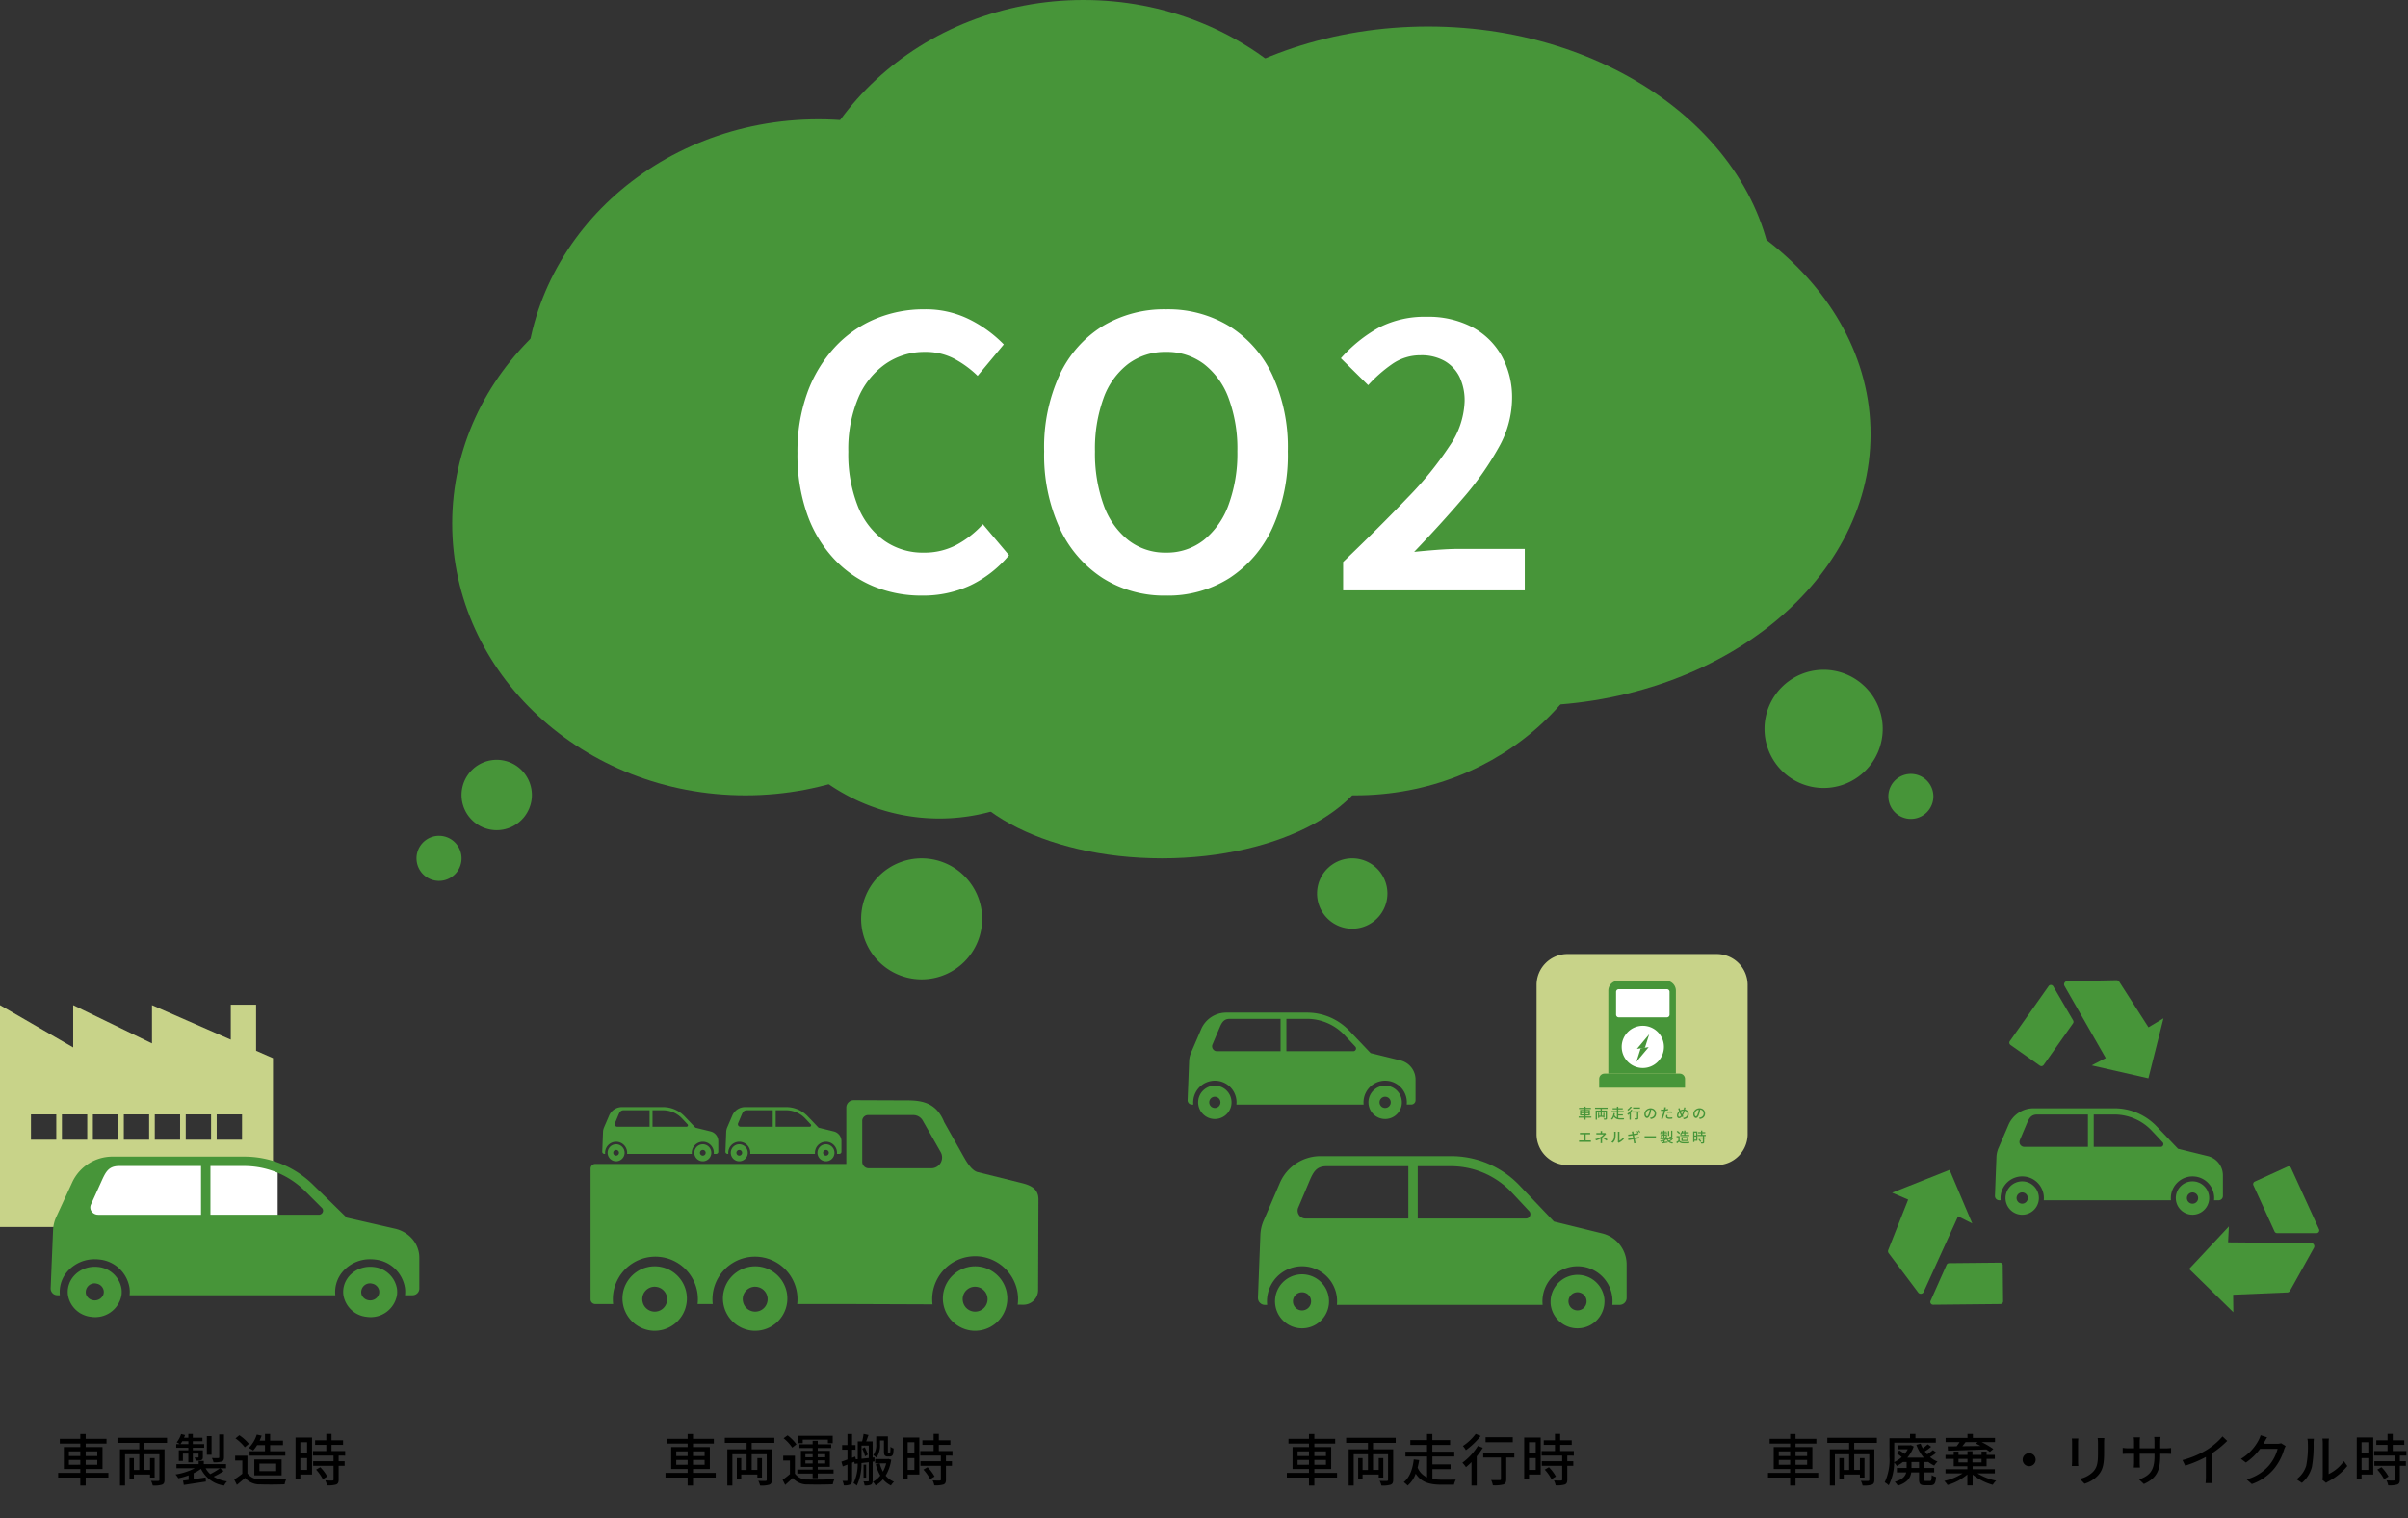 <svg xmlns="http://www.w3.org/2000/svg" width="515.441" height="324.933" viewBox="0 0 515.441 324.933"><rect x="0" y="0" width="515.441" height="324.933" fill="#333333" stroke="none"/><defs><style>.a{fill:#479539;}.b{fill:#c8d389;}.c{fill:#fff;}.d{fill:none;}</style></defs><g transform="translate(-2708.198 -2229.987)"><path class="a" d="M447,441.117a1.487,1.487,0,0,0,1.488,1.542h.483a7.51,7.51,0,0,1,7.463-8.264,8.338,8.338,0,0,1,.97.061,7.481,7.481,0,0,1,6.493,8.2h44.035a7.51,7.51,0,0,1,7.463-8.264,8.336,8.336,0,0,1,.97.061,7.482,7.482,0,0,1,6.488,8.2h1.572a1.486,1.486,0,0,0,1.488-1.484v-7.16a6.849,6.849,0,0,0-5.212-6.646l-10.338-2.542L503,417.1a20.233,20.233,0,0,0-14.653-6.281H460.384a9.459,9.459,0,0,0-8.686,5.714l-3.5,8.134a8.514,8.514,0,0,0-.679,3l-.026.664-.288,7.4Zm34.2-28.144h7.175a17.874,17.874,0,0,1,13,5.676l3.685,3.942a.94.94,0,0,1-.686,1.58H481.2Zm-25.574,8.851,2.228-5.276c.908-2.155,1.507-3.575,3.8-3.575H479.19v11.2H457.178a1.69,1.69,0,0,1-1.557-2.347" transform="translate(2530.469 2066.644)"/><path class="a" d="M453.119,459.352v.008a5.778,5.778,0,0,0,11.455,0,5.875,5.875,0,0,0,0-1.515,5.778,5.778,0,0,0-11.458,1.507m6.174-2.642a1.92,1.92,0,0,1,1.446,1.446,1.943,1.943,0,0,1-2.336,2.336,1.933,1.933,0,0,1-1.339-1.131,1.5,1.5,0,0,1-.107-.319,1.944,1.944,0,0,1,2.336-2.331" transform="translate(2528.055 2049.942)"/><path class="a" d="M551,459.352v.008a5.778,5.778,0,0,0,11.455,0,5.878,5.878,0,0,0,0-1.515A5.778,5.778,0,0,0,551,459.352m6.174-2.642a1.92,1.92,0,0,1,1.446,1.446,1.992,1.992,0,0,1-.1,1.2,1.941,1.941,0,0,1-3.574,0,1.477,1.477,0,0,1-.1-.319,1.943,1.943,0,0,1,2.336-2.331" transform="translate(2489.139 2049.942)"/><path class="a" d="M422,378.552a.92.92,0,0,0,.921.953h.3a4.643,4.643,0,0,1,4.614-5.11,4.993,4.993,0,0,1,.6.038,4.623,4.623,0,0,1,4.014,5.072h27.228a4.643,4.643,0,0,1,4.614-5.11,4.992,4.992,0,0,1,.6.038A4.624,4.624,0,0,1,468.9,379.5h.972a.919.919,0,0,0,.92-.917V374.16a4.234,4.234,0,0,0-3.222-4.109l-6.393-1.572-4.55-4.778a12.511,12.511,0,0,0-9.061-3.884H430.276a5.85,5.85,0,0,0-5.371,3.533l-2.163,5.029a5.26,5.26,0,0,0-.419,1.854l-.017.41-.178,4.576Zm21.144-17.4h4.437a11.052,11.052,0,0,1,8.038,3.51L457.9,367.1a.581.581,0,0,1-.424.977H443.144Zm-15.813,5.473,1.378-3.263c.562-1.333.932-2.21,2.35-2.21H441.9v6.924h-13.61a1.045,1.045,0,0,1-.963-1.451" transform="translate(2540.409 2086.922)"/><path class="a" d="M425.784,389.828v0a3.573,3.573,0,0,0,7.082,0,3.634,3.634,0,0,0,0-.937,3.573,3.573,0,0,0-7.085.932m3.817-1.634a1.186,1.186,0,0,1,.894.894,1.2,1.2,0,0,1-1.444,1.444,1.194,1.194,0,0,1-.828-.7.9.9,0,0,1-.066-.2,1.2,1.2,0,0,1,1.444-1.442" transform="translate(2538.916 2076.595)"/><path class="a" d="M486.3,389.828v0a3.573,3.573,0,0,0,7.082,0,3.635,3.635,0,0,0,0-.937,3.573,3.573,0,0,0-7.085.932m3.817-1.634a1.186,1.186,0,0,1,.894.894,1.234,1.234,0,0,1-.064.745,1.206,1.206,0,0,1-1.38.7,1.194,1.194,0,0,1-.83-.7.9.9,0,0,1-.064-.2,1.2,1.2,0,0,1,1.444-1.442" transform="translate(2514.854 2076.595)"/><path class="a" d="M257.767,402.926a.467.467,0,0,0,.468.485h.152a2.364,2.364,0,0,1,2.349-2.6,2.6,2.6,0,0,1,.305.019,2.355,2.355,0,0,1,2.043,2.582h13.861a2.364,2.364,0,0,1,2.349-2.6,2.6,2.6,0,0,1,.305.019,2.355,2.355,0,0,1,2.042,2.582h.495a.468.468,0,0,0,.469-.467v-2.254a2.158,2.158,0,0,0-1.64-2.092l-3.254-.8-2.317-2.432a6.367,6.367,0,0,0-4.612-1.977h-8.8a2.978,2.978,0,0,0-2.734,1.8l-1.1,2.56a2.671,2.671,0,0,0-.214.944l-.008.208-.09,2.33Zm10.763-8.859h2.258a5.625,5.625,0,0,1,4.092,1.787l1.16,1.241a.3.3,0,0,1-.216.5H268.53Zm-8.05,2.786.7-1.661c.286-.678.475-1.125,1.2-1.125H267.9v3.525H260.97a.532.532,0,0,1-.49-.739" transform="translate(2605.709 2073.574)"/><path class="a" d="M259.692,408.666v0a1.819,1.819,0,0,0,3.605,0,1.861,1.861,0,0,0,0-.477,1.819,1.819,0,0,0-3.607.475m1.943-.832a.6.6,0,0,1,.455.455.612.612,0,0,1-.735.736.609.609,0,0,1-.421-.356.476.476,0,0,1-.034-.1.612.612,0,0,1,.735-.734" transform="translate(2604.949 2068.317)"/><path class="a" d="M290.5,408.666v0a1.819,1.819,0,0,0,3.605,0,1.861,1.861,0,0,0,0-.477,1.819,1.819,0,0,0-3.607.475m1.943-.832a.6.6,0,0,1,.455.455.625.625,0,0,1-.033.38.611.611,0,0,1-1.125,0,.467.467,0,0,1-.033-.1.611.611,0,0,1,.735-.734" transform="translate(2592.7 2068.317)"/><path class="a" d="M214,402.926a.468.468,0,0,0,.468.485h.152a2.364,2.364,0,0,1,2.349-2.6,2.6,2.6,0,0,1,.305.019,2.355,2.355,0,0,1,2.043,2.582h13.861a2.365,2.365,0,0,1,2.349-2.6,2.6,2.6,0,0,1,.305.019,2.355,2.355,0,0,1,2.042,2.582h.495a.468.468,0,0,0,.469-.467v-2.254a2.158,2.158,0,0,0-1.64-2.092l-3.254-.8-2.317-2.432a6.367,6.367,0,0,0-4.612-1.977h-8.8a2.978,2.978,0,0,0-2.734,1.8l-1.1,2.56a2.672,2.672,0,0,0-.214.944l-.008.208-.09,2.33Zm10.763-8.859h2.258a5.625,5.625,0,0,1,4.092,1.787l1.16,1.241a.3.3,0,0,1-.216.5h-7.294Zm-8.05,2.786.7-1.661c.286-.678.475-1.125,1.2-1.125h5.521v3.525H217.2a.532.532,0,0,1-.49-.739" transform="translate(2623.11 2073.574)"/><path class="a" d="M215.926,408.666v0a1.819,1.819,0,0,0,3.605,0,1.859,1.859,0,0,0,0-.477,1.819,1.819,0,0,0-3.607.475m1.943-.832a.6.6,0,0,1,.455.455.612.612,0,0,1-.735.736.609.609,0,0,1-.421-.356.473.473,0,0,1-.034-.1.612.612,0,0,1,.735-.734" transform="translate(2622.351 2068.317)"/><path class="a" d="M246.734,408.666v0a1.819,1.819,0,0,0,3.605,0,1.86,1.86,0,0,0,0-.477,1.819,1.819,0,0,0-3.607.475m1.943-.832a.6.6,0,0,1,.455.455.625.625,0,0,1-.032.38.611.611,0,0,1-1.125,0,.47.47,0,0,1-.033-.1.611.611,0,0,1,.735-.734" transform="translate(2610.102 2068.317)"/><path class="a" d="M336.763,452.318a6.841,6.841,0,0,0-1.659,5.459,6.944,6.944,0,0,0,5.942,5.932,7.217,7.217,0,0,0,.9.057,6.9,6.9,0,0,0,.892-13.74,7.337,7.337,0,0,0-.9-.057,6.905,6.905,0,0,0-5.175,2.349m5.793,2.1a2.661,2.661,0,1,1-3.2,3.2,2.644,2.644,0,0,1,3.2-3.2" transform="translate(2574.982 2051.077)"/><path class="a" d="M258.612,452.318a6.841,6.841,0,0,0-1.659,5.459,6.945,6.945,0,0,0,5.942,5.932,7.216,7.216,0,0,0,.9.057,6.9,6.9,0,0,0,.892-13.74,7.336,7.336,0,0,0-.9-.057,6.905,6.905,0,0,0-5.175,2.349m5.793,2.1a2.662,2.662,0,1,1-3.2,3.2,2.644,2.644,0,0,1,3.2-3.2" transform="translate(2606.056 2051.077)"/><path class="a" d="M222.914,452.318a6.841,6.841,0,0,0-1.659,5.459,6.944,6.944,0,0,0,5.942,5.932,7.217,7.217,0,0,0,.9.057,6.9,6.9,0,0,0,.892-13.74,7.337,7.337,0,0,0-.9-.057,6.905,6.905,0,0,0-5.175,2.349m5.793,2.1a2.662,2.662,0,1,1-3.2,3.2,2.644,2.644,0,0,1,3.2-3.2" transform="translate(2620.25 2051.077)"/><path class="a" d="M209.845,405.6v27.963a1.012,1.012,0,0,0,1.012,1.012h3.823a9.2,9.2,0,0,1-.06-1.035,9.1,9.1,0,1,1,18.2,0,9.337,9.337,0,0,1-.06,1.035H236a9.2,9.2,0,0,1-.06-1.035,9.1,9.1,0,1,1,18.2,0,9.2,9.2,0,0,1-.06,1.035h10.5l18.463.071a9.2,9.2,0,0,1,10.317-10.223,9.265,9.265,0,0,1,7.919,7.926,8.974,8.974,0,0,1-.007,2.367l1.248.007a3.138,3.138,0,0,0,3.123-3.151l.034-8.682.024-6.739.017-3.952c.01-2.156-1.433-2.986-3.491-3.5l-.853-.216h0l-8.658-2.149c-1.3-.32-2.4-2.215-3.063-3.392l-4.1-7.282c-1.646-4.111-4.638-4.667-7.9-4.678l-11.464-.044a1.6,1.6,0,0,0-1.6,1.6v12.047H210.857a1.012,1.012,0,0,0-1.012,1.012M268,395.374a1.248,1.248,0,0,1,1.248-1.248h9.687a2.312,2.312,0,0,1,2.013,1.171l3.842,6.755a2.313,2.313,0,0,1-2.01,3.457h-13.4A1.383,1.383,0,0,1,268,404.126Z" transform="translate(2624.763 2074.546)"/><path class="a" d="M708.878,412.552a.92.92,0,0,0,.92.953h.3a4.643,4.643,0,0,1,4.614-5.109,5.012,5.012,0,0,1,.6.038,4.623,4.623,0,0,1,4.014,5.072h27.228a4.643,4.643,0,0,1,4.614-5.109,5.009,5.009,0,0,1,.6.038,4.623,4.623,0,0,1,4.012,5.072h.972a.919.919,0,0,0,.92-.917V408.16a4.235,4.235,0,0,0-3.222-4.109l-6.393-1.572-4.55-4.778a12.511,12.511,0,0,0-9.061-3.884H717.153a5.85,5.85,0,0,0-5.371,3.533l-2.163,5.029a5.261,5.261,0,0,0-.419,1.854l-.017.41-.178,4.576Zm21.143-17.4h4.437a11.052,11.052,0,0,1,8.038,3.51l2.278,2.437a.574.574,0,0,1,.107.628.569.569,0,0,1-.531.349H730.021Zm-15.813,5.473,1.378-3.263c.562-1.332.932-2.21,2.35-2.21h10.846v6.924h-13.61a1.046,1.046,0,0,1-.963-1.451" transform="translate(2426.346 2073.404)"/><path class="a" d="M712.662,423.828v0a3.572,3.572,0,0,0,7.082,0,3.642,3.642,0,0,0,0-.937,3.573,3.573,0,0,0-7.085.932m3.817-1.634a1.186,1.186,0,0,1,.894.894,1.2,1.2,0,0,1-1.444,1.444,1.194,1.194,0,0,1-.828-.7.9.9,0,0,1-.066-.2,1.2,1.2,0,0,1,1.444-1.442" transform="translate(2424.853 2063.076)"/><path class="a" d="M773.18,423.828v0a3.573,3.573,0,0,0,7.082,0,3.642,3.642,0,0,0,0-.937,3.573,3.573,0,0,0-7.085.932M777,422.194a1.186,1.186,0,0,1,.894.894,1.233,1.233,0,0,1-.064.745,1.2,1.2,0,0,1-2.21,0,.9.9,0,0,1-.064-.2A1.2,1.2,0,0,1,777,422.194" transform="translate(2400.79 2063.076)"/><path class="a" d="M701.416,449.249l.078,7.679a.59.59,0,0,1-.584.6l-14.4.145a.59.59,0,0,1-.545-.829l3.434-7.714a.59.59,0,0,1,.533-.35l10.89-.11a.59.59,0,0,1,.6.584" transform="translate(2435.477 2051.596)"/><path class="a" d="M685.875,425.638l-7.36,16.18a.688.688,0,0,1-1.176.128l-6.323-8.423a.686.686,0,0,1-.09-.666l4.266-10.792-3.438-1.484L684.06,415.7l4.855,11.47Z" transform="translate(2441.454 2064.704)"/><path class="a" d="M800.98,417.722l6.986-3.19a.59.59,0,0,1,.781.291l5.983,13.1a.59.59,0,0,1-.537.834l-8.444,0a.59.59,0,0,1-.536-.345l-4.525-9.906a.59.59,0,0,1,.292-.781" transform="translate(2389.862 2065.188)"/><path class="a" d="M786.217,439.209l17.775.152a.688.688,0,0,1,.6,1.023l-5.128,9.2a.688.688,0,0,1-.572.352l-11.594.486.04,3.744-9.462-9.261,8.508-9.1Z" transform="translate(2398.913 2056.707)"/><path class="a" d="M720.518,367.261l-6.276-4.425a.59.59,0,0,1-.142-.822l8.3-11.771a.59.59,0,0,1,.992.043l4.253,7.295a.589.589,0,0,1-.028.637l-6.275,8.9a.589.589,0,0,1-.822.142" transform="translate(2424.312 2090.828)"/><path class="a" d="M742.365,364.965l-8.829-15.429a.688.688,0,0,1,.584-1.029l10.531-.209a.687.687,0,0,1,.592.316l6.265,9.768,3.213-1.922-3.229,12.84-12.145-2.763Z" transform="translate(2416.578 2091.502)"/><path class="b" d="M54.818,366.858V357H49.4v7.486l-16.867-7.39v8.191l-16.867-8.191v9.055L0,357.092v47.494H58.432V368.442Zm-42.77,19.053H6.626V380.49h5.422Zm6.626,0H13.253V380.49h5.422Zm6.626,0H19.879V380.49H25.3Zm6.626,0H26.505V380.49h5.422Zm6.626,0H33.132V380.49h5.422Zm6.626,0H39.758V380.49H45.18Zm6.626,0H46.385V380.49h5.422Z" transform="translate(2708.198 2088.044)"/><path class="a" d="M24.119,456.216v.007A5.613,5.613,0,0,0,29.1,460.85a5.713,5.713,0,0,0,6.477-4.627,5.1,5.1,0,0,0,0-1.411,5.607,5.607,0,0,0-4.973-4.634c-3.773-.447-6.964,2.522-6.485,6.038m6.174-2.462a1.858,1.858,0,0,1,1.446,1.347,1.71,1.71,0,0,1-.1,1.122,1.988,1.988,0,0,1-2.232,1.054,1.9,1.9,0,0,1-1.339-1.054,1.319,1.319,0,0,1-.107-.3,1.88,1.88,0,0,1,2.335-2.172" transform="translate(2698.627 2051.012)"/><path class="a" d="M122,456.216v.007a5.608,5.608,0,0,0,4.978,4.627,5.713,5.713,0,0,0,6.477-4.627,5.1,5.1,0,0,0,0-1.411,5.608,5.608,0,0,0-4.978-4.634c-3.773-.447-6.96,2.522-6.481,6.038m6.174-2.462a1.858,1.858,0,0,1,1.446,1.347,1.737,1.737,0,0,1-.1,1.122,1.986,1.986,0,0,1-2.232,1.054,1.9,1.9,0,0,1-1.342-1.054,1.311,1.311,0,0,1-.1-.3,1.879,1.879,0,0,1,2.335-2.172" transform="translate(2659.71 2051.012)"/><rect class="c" width="40.373" height="13.458" transform="translate(2727.263 2479.331)"/><path class="a" d="M18,439.225a1.435,1.435,0,0,0,1.488,1.436h.483a6.707,6.707,0,0,1,1.833-5.323,7.748,7.748,0,0,1,5.63-2.376,8.873,8.873,0,0,1,.97.057,7.237,7.237,0,0,1,6.473,6.031,6.474,6.474,0,0,1,.019,1.611H78.932a6.682,6.682,0,0,1,1.833-5.323,7.747,7.747,0,0,1,5.629-2.376,8.875,8.875,0,0,1,.97.057,7.233,7.233,0,0,1,6.469,6.031,6.475,6.475,0,0,1,.019,1.611h1.572a1.438,1.438,0,0,0,1.488-1.383v-6.671a6.105,6.105,0,0,0-1.722-4.226,6.915,6.915,0,0,0-3.49-1.965l-10.338-2.369L74,416.848a20.971,20.971,0,0,0-14.653-5.853H31.384a9.5,9.5,0,0,0-8.686,5.324L19.2,423.9a7.482,7.482,0,0,0-.679,2.794l-.027.618-.288,6.9ZM52.2,413h7.175a18.507,18.507,0,0,1,13,5.288l3.685,3.673a.821.821,0,0,1,.173.947.924.924,0,0,1-.859.525H52.2ZM26.621,421.25l2.228-4.916c.908-2.008,1.507-3.33,3.8-3.33H50.19v10.433H28.178a1.715,1.715,0,0,1-1.408-.7,1.475,1.475,0,0,1-.149-1.482" transform="translate(2701.041 2066.573)"/><path class="b" d="M584.557,384.176H552.622A6.622,6.622,0,0,1,546,377.554V345.618A6.622,6.622,0,0,1,552.622,339h31.935a6.622,6.622,0,0,1,6.622,6.622v31.936a6.622,6.622,0,0,1-6.622,6.622" transform="translate(2491.106 2095.2)"/><path class="a" d="M560.945,395.334h2.728v.262h-2.728Zm.084-1.849h2.546v.259h-2.546Zm.226.449h2.1v1.193h-2.1Zm.274.485h1.539v-.253h-1.539Zm0,.476h1.539v-.256h-1.539Zm.617-1.672h.3v2.8h-.3Z" transform="translate(2485.164 2073.64)"/><path class="a" d="M566.77,393.573h2.693v.274H566.77Zm.135.624h2.244v.268h-1.966v1.7H566.9Zm.516.479h.243v1.108h-.243Zm.126.642h1.148v.25h-1.148Zm.407-1.66h.28v1.81h-.28Zm.585,1.018h.255v1.054h-.255Zm.506-.479h.28v1.657a.419.419,0,0,1-.028.172.2.2,0,0,1-.107.093.61.61,0,0,1-.2.039c-.083,0-.183,0-.3,0a.663.663,0,0,0-.037-.125,1.021,1.021,0,0,0-.059-.128l.166.006c.051,0,.1,0,.14,0l.086,0a.075.075,0,0,0,.049-.017.063.063,0,0,0,.014-.046Z" transform="translate(2482.848 2073.5)"/><path class="a" d="M572.983,394.608l.3.036a4.11,4.11,0,0,1-.113.51,2.356,2.356,0,0,1-.2.488,1.225,1.225,0,0,1-.315.381.482.482,0,0,0-.061-.062l-.079-.067a.7.7,0,0,0-.072-.054,1.075,1.075,0,0,0,.29-.343,1.852,1.852,0,0,0,.17-.439,3.191,3.191,0,0,0,.08-.45m-.449-.422h2.654v.265h-2.654Zm.266-.627h2.163v.262H572.8Zm.364,1.41a1.134,1.134,0,0,0,.223.381.945.945,0,0,0,.313.224,1.417,1.417,0,0,0,.387.107,3.226,3.226,0,0,0,.441.029h.451l.17,0c.052,0,.094,0,.123,0a.587.587,0,0,0-.043.083c-.013.033-.026.067-.037.1a.774.774,0,0,0-.022.092h-.657a3.475,3.475,0,0,1-.517-.036,1.486,1.486,0,0,1-.44-.136,1.13,1.13,0,0,1-.355-.28,1.572,1.572,0,0,1-.263-.467Zm.542-1.741H574v1.1h-.292Zm0,1.117H574V395.8l-.292-.1Zm.153.533h1.127v.256h-1.127Z" transform="translate(2480.592 2073.638)"/><path class="a" d="M579.049,393.869l.268.1a3.376,3.376,0,0,1-.268.389c-.1.128-.21.25-.32.364a3.238,3.238,0,0,1-.328.3.723.723,0,0,0-.054-.077c-.023-.031-.048-.062-.073-.093a.709.709,0,0,0-.069-.074,2.785,2.785,0,0,0,.308-.256,3.515,3.515,0,0,0,.294-.316,2.868,2.868,0,0,0,.241-.34m-.121-.651.274.115a2.984,2.984,0,0,1-.238.275c-.09.093-.184.183-.28.268a3.28,3.28,0,0,1-.286.228c-.012-.022-.028-.048-.047-.077s-.039-.058-.059-.086a.582.582,0,0,0-.057-.069,2.97,2.97,0,0,0,.257-.2,3.22,3.22,0,0,0,.246-.232,2.106,2.106,0,0,0,.19-.226m-.226,1.3.251-.25.036.015v1.741H578.7Zm.636-.286h1.69v.271h-1.69Zm.13-.831h1.475v.271h-1.475Zm.831.916h.289v1.355a.463.463,0,0,1-.031.191.2.2,0,0,1-.119.1.723.723,0,0,1-.225.039c-.093,0-.21.006-.354.006a1.1,1.1,0,0,0-.034-.142,1.018,1.018,0,0,0-.055-.142l.192,0,.164,0c.046,0,.078,0,.1,0a.1.1,0,0,0,.061-.014.059.059,0,0,0,.016-.046Z" transform="translate(2478.301 2073.642)"/><path class="a" d="M585.787,393.936c-.02.155-.046.317-.077.489a4.321,4.321,0,0,1-.125.511,2.779,2.779,0,0,1-.2.519,1.089,1.089,0,0,1-.246.324.43.43,0,0,1-.28.111.438.438,0,0,1-.28-.1.736.736,0,0,1-.21-.292,1.1,1.1,0,0,1-.081-.438,1.123,1.123,0,0,1,.1-.479,1.3,1.3,0,0,1,.288-.4,1.361,1.361,0,0,1,.427-.274,1.385,1.385,0,0,1,.527-.1,1.3,1.3,0,0,1,.49.087,1.1,1.1,0,0,1,.374.243,1.03,1.03,0,0,1,.236.363,1.2,1.2,0,0,1,.081.443,1.163,1.163,0,0,1-.132.562,1.036,1.036,0,0,1-.383.4,1.627,1.627,0,0,1-.621.21l-.178-.283c.052-.006.1-.013.144-.02s.086-.014.124-.022a1.149,1.149,0,0,0,.277-.1.923.923,0,0,0,.233-.177.776.776,0,0,0,.161-.251.856.856,0,0,0,.059-.325.945.945,0,0,0-.058-.336.747.747,0,0,0-.168-.269.773.773,0,0,0-.274-.179.981.981,0,0,0-.367-.065,1.051,1.051,0,0,0-.44.087,1,1,0,0,0-.327.231,1.044,1.044,0,0,0-.2.308.833.833,0,0,0-.069.319.818.818,0,0,0,.042.284.4.4,0,0,0,.106.168.2.2,0,0,0,.13.054.2.2,0,0,0,.135-.067.793.793,0,0,0,.14-.216,2.668,2.668,0,0,0,.14-.377,4.217,4.217,0,0,0,.117-.462q.045-.246.067-.481Z" transform="translate(2475.884 2073.409)"/><path class="a" d="M590.556,393.947q.174,0,.37-.018t.4-.051q.2-.034.393-.081v.3c-.125.028-.256.052-.4.072s-.274.035-.406.047-.254.016-.364.016c-.068,0-.131,0-.188,0s-.114,0-.171-.009l-.006-.3c.074.008.14.014.2.018s.114.006.169.006m.711-.482c-.01.036-.021.081-.031.134s-.02.095-.026.125c-.014.07-.031.154-.049.252s-.041.2-.067.305-.051.21-.076.31-.057.222-.1.346-.079.251-.121.378-.087.248-.131.361-.086.213-.127.3l-.328-.111a2.967,2.967,0,0,0,.138-.279c.048-.109.1-.226.142-.352s.09-.251.13-.375.074-.239.1-.343c.018-.07.037-.144.054-.222s.036-.152.051-.224.029-.14.04-.2.018-.116.024-.158a1,1,0,0,0,.014-.148c0-.05,0-.091,0-.123Zm.343,1.66c-.01.046-.019.092-.027.137a.806.806,0,0,0-.012.125.25.25,0,0,0,.02.1.2.2,0,0,0,.069.082.38.38,0,0,0,.141.057,1.1,1.1,0,0,0,.237.021,2.713,2.713,0,0,0,.3-.017c.1-.011.2-.025.3-.043l-.01.3c-.084.01-.175.02-.275.028s-.206.014-.321.014a1.1,1.1,0,0,1-.561-.117.375.375,0,0,1-.194-.34,1.187,1.187,0,0,1,.015-.191c.01-.063.022-.125.036-.186Zm-.1-.744q.124-.012.271-.02c.1,0,.2-.007.293-.007s.177,0,.266,0,.176.01.261.02l-.01.289c-.077-.01-.159-.019-.246-.027s-.177-.012-.266-.012-.194,0-.288.007-.187.014-.281.026Z" transform="translate(2473.536 2073.554)"/><path class="a" d="M597.707,393.528q-.009.039-.02.089c-.007.034-.014.066-.021.1s-.013.059-.02.081q-.041.192-.1.4t-.133.407a3.872,3.872,0,0,1-.161.375,2.2,2.2,0,0,1-.184.307,2.858,2.858,0,0,1-.243.283.976.976,0,0,1-.234.181.546.546,0,0,1-.258.063.4.4,0,0,1-.22-.064.461.461,0,0,1-.165-.193.714.714,0,0,1-.061-.311,1.1,1.1,0,0,1,.072-.387,1.386,1.386,0,0,1,.2-.36,1.188,1.188,0,0,1,.3-.274,1.617,1.617,0,0,1,.458-.218,1.693,1.693,0,0,1,.465-.065,1.106,1.106,0,0,1,.536.128.947.947,0,0,1,.369.355,1.02,1.02,0,0,1,.134.529.972.972,0,0,1-.516.893,1.661,1.661,0,0,1-.563.183l-.18-.271a1.539,1.539,0,0,0,.42-.09.926.926,0,0,0,.3-.18.713.713,0,0,0,.178-.248.745.745,0,0,0,.058-.3.762.762,0,0,0-.094-.383.669.669,0,0,0-.268-.259.837.837,0,0,0-.4-.093,1.191,1.191,0,0,0-.422.072,1.5,1.5,0,0,0-.362.2,1.006,1.006,0,0,0-.211.215,1.067,1.067,0,0,0-.139.265.836.836,0,0,0-.048.27.361.361,0,0,0,.054.208.167.167,0,0,0,.144.078.274.274,0,0,0,.137-.039.671.671,0,0,0,.135-.105,1.313,1.313,0,0,0,.131-.151c.042-.056.082-.114.121-.175a2.313,2.313,0,0,0,.155-.28c.048-.1.094-.214.135-.331s.078-.233.11-.348a2.828,2.828,0,0,0,.073-.324.8.8,0,0,0,.017-.13,1.212,1.212,0,0,0,0-.126Zm-1.251.123c.011.044.021.09.032.137s.021.093.031.137c.023.078.049.164.079.256s.061.185.1.277.069.178.1.256.071.146.1.2c.053.084.112.172.179.262a2.01,2.01,0,0,0,.207.238l-.238.193c-.061-.068-.117-.137-.17-.207a2.271,2.271,0,0,1-.158-.236,1.976,1.976,0,0,1-.126-.226q-.062-.129-.124-.28c-.041-.1-.08-.2-.116-.31s-.072-.21-.1-.31c-.016-.052-.033-.1-.052-.151a1.409,1.409,0,0,0-.06-.142Z" transform="translate(2471.272 2073.531)"/><path class="a" d="M603.188,393.936c-.02.155-.046.317-.076.489a4.363,4.363,0,0,1-.126.511,2.771,2.771,0,0,1-.2.519,1.084,1.084,0,0,1-.245.324.418.418,0,0,1-.56.007.739.739,0,0,1-.211-.292,1.1,1.1,0,0,1-.081-.438,1.124,1.124,0,0,1,.1-.479,1.293,1.293,0,0,1,.287-.4,1.355,1.355,0,0,1,.428-.274,1.381,1.381,0,0,1,.527-.1,1.31,1.31,0,0,1,.49.087,1.1,1.1,0,0,1,.373.243,1.031,1.031,0,0,1,.236.363,1.206,1.206,0,0,1,.081.443,1.176,1.176,0,0,1-.131.562,1.032,1.032,0,0,1-.384.4,1.627,1.627,0,0,1-.621.21l-.177-.283c.051-.006.1-.013.145-.02s.084-.014.123-.022a1.12,1.12,0,0,0,.275-.1.95.95,0,0,0,.234-.177.773.773,0,0,0,.16-.251.835.835,0,0,0,.059-.325.971.971,0,0,0-.057-.336.75.75,0,0,0-.169-.269.762.762,0,0,0-.274-.179.981.981,0,0,0-.367-.065,1.056,1.056,0,0,0-.44.087,1,1,0,0,0-.326.231,1.019,1.019,0,0,0-.2.308.833.833,0,0,0-.069.319.815.815,0,0,0,.042.284.416.416,0,0,0,.1.168.2.2,0,0,0,.13.054.2.2,0,0,0,.136-.067.79.79,0,0,0,.14-.216,2.829,2.829,0,0,0,.14-.377,3.935,3.935,0,0,0,.116-.462q.047-.246.068-.481Z" transform="translate(2468.966 2073.409)"/><path class="a" d="M561.1,404.147c.046.006.093.011.141.015s.1.006.139.006h1.988a1.125,1.125,0,0,0,.138-.008l.123-.013v.346a1.318,1.318,0,0,0-.138-.012l-.123,0H561.38l-.136,0c-.047,0-.1.006-.143.012Zm.187-1.614c.04.006.086.01.139.013s.1,0,.129,0H563.2c.046,0,.093,0,.14,0s.091-.007.131-.013v.331c-.042,0-.087-.007-.134-.009l-.136,0h-1.648l-.129,0c-.053,0-.1,0-.139.009Zm.9.187h.328v1.62h-.328Z" transform="translate(2485.103 2069.938)"/><path class="a" d="M569.165,402.518c-.032.032-.066.068-.1.107s-.067.073-.093.1c-.054.063-.119.131-.192.2s-.152.149-.237.225a2.9,2.9,0,0,1-.269.209,3.035,3.035,0,0,1-.359.216,4.269,4.269,0,0,1-.417.187c-.148.057-.3.111-.472.161l-.183-.28a3.587,3.587,0,0,0,.728-.239,4.55,4.55,0,0,0,.5-.27,2.682,2.682,0,0,0,.236-.173q.109-.092.2-.18a1.345,1.345,0,0,0,.134-.154h-1.18l-.126,0-.141,0-.113.006v-.313c.052.006.114.011.187.013s.134,0,.186,0h1.307a1.032,1.032,0,0,0,.117-.006.562.562,0,0,0,.1-.018Zm-.858.681v.931c0,.036,0,.076,0,.119s0,.085.006.126.006.078.007.11h-.343c0-.03.007-.066.01-.107s.006-.084.008-.128,0-.084,0-.121v-.8Zm.023-1.3c0,.034-.008.077-.011.128s-.006.1-.006.143v.313h-.307v-.313c0-.046,0-.094,0-.145s-.008-.092-.014-.126Zm.934,2.063c-.087-.068-.168-.128-.245-.179s-.152-.1-.228-.148-.16-.1-.251-.143l.2-.226q.141.072.251.136c.074.042.147.086.222.133s.158.1.253.166Z" transform="translate(2482.82 2070.188)"/><path class="a" d="M572.568,404.345a1.2,1.2,0,0,0,.326-.33,1.6,1.6,0,0,0,.2-.4,1.275,1.275,0,0,0,.052-.25c.012-.1.02-.207.026-.321s.007-.225.008-.336,0-.209,0-.3a1.081,1.081,0,0,0-.007-.136.68.68,0,0,0-.017-.108h.349a.4.4,0,0,1,0,.049c0,.025,0,.054-.007.087s0,.068,0,.1c0,.086,0,.187,0,.3s-.007.234-.014.357-.015.239-.027.349a1.4,1.4,0,0,1-.049.277,1.669,1.669,0,0,1-.536.843Zm1.39.027a.653.653,0,0,0,.014-.089.715.715,0,0,0,.007-.1V402.4a1.315,1.315,0,0,0-.009-.16c-.006-.044-.01-.071-.01-.081h.349q0,.015-.007.081a1.234,1.234,0,0,0-.008.16v1.666a1.855,1.855,0,0,0,.28-.161,2.206,2.206,0,0,0,.29-.236,1.884,1.884,0,0,0,.25-.3l.184.259a2.435,2.435,0,0,1-.3.328,3.683,3.683,0,0,1-.363.286,3.061,3.061,0,0,1-.362.217.533.533,0,0,0-.07.04l-.044.035Z" transform="translate(2480.542 2070.087)"/><path class="a" d="M578.515,403.435c.038,0,.085-.006.14-.012l.146-.018c.054-.006.127-.016.219-.03l.308-.05.355-.057c.122-.019.241-.039.357-.058l.317-.054.233-.039c.057-.012.11-.024.157-.035s.089-.021.125-.031l.064.316c-.034,0-.076.007-.128.015l-.164.027c-.067.01-.148.023-.246.039l-.321.053-.355.057-.347.057-.3.051-.211.038-.161.028a1.013,1.013,0,0,0-.119.029Zm.006-.876.126-.008c.045,0,.089-.007.137-.013l.189-.026.279-.039c.1-.014.211-.031.322-.049l.323-.052.281-.047.194-.033.135-.03.112-.027.058.316c-.026,0-.062.006-.108.012l-.133.018-.21.033-.289.046-.325.051-.321.051-.271.045-.179.029-.127.025-.131.032Zm.838-.413c-.009-.04-.018-.078-.028-.113a.827.827,0,0,0-.033-.1l.342-.057a.954.954,0,0,0,.012.105c.006.042.012.08.017.114s.013.073.026.148.031.166.051.275.045.228.07.355.051.255.077.384.05.251.072.366.041.215.058.3.029.142.038.177.021.092.034.142.027.1.042.142l-.346.063c-.008-.052-.016-.1-.021-.152a1.075,1.075,0,0,0-.022-.14l-.031-.171c-.016-.081-.033-.178-.054-.29s-.045-.233-.071-.361-.051-.257-.075-.384-.047-.246-.069-.357-.041-.2-.057-.283-.025-.132-.03-.16m1.184-.373a1.225,1.225,0,0,1,.082.126c.03.05.058.1.086.151s.052.1.072.136l-.2.084c-.031-.06-.069-.131-.113-.211a2.15,2.15,0,0,0-.128-.2Zm.34-.13c.026.038.054.083.086.133s.061.1.092.149a1.077,1.077,0,0,1,.069.128l-.2.087a2.326,2.326,0,0,0-.113-.214,1.9,1.9,0,0,0-.13-.2Z" transform="translate(2478.178 2070.292)"/><path class="a" d="M584.385,403.713l.125.008.16.007.165,0h1.638c.073,0,.137,0,.2-.007s.1-.009.141-.011v.373l-.144-.009c-.062,0-.127-.006-.193-.006h-1.638c-.083,0-.165,0-.247,0s-.151.006-.2.01Z" transform="translate(2475.844 2069.469)"/><path class="a" d="M591.128,403.446l.22.1a1.759,1.759,0,0,1-.266.194,2.361,2.361,0,0,1-.325.166c-.117.049-.237.093-.359.131a3.527,3.527,0,0,1-.367.093.956.956,0,0,0-.069-.108.58.58,0,0,0-.087-.1c.119-.02.237-.045.356-.075a3.268,3.268,0,0,0,.348-.107,2.631,2.631,0,0,0,.308-.135,1.324,1.324,0,0,0,.242-.158m-1.211-1.172h1.518v.2h-1.518Zm.009,1.087h2.7v.229h-2.7Zm.256-1.632.217.054a2.043,2.043,0,0,1-.119.274,1.738,1.738,0,0,1-.143.232.7.7,0,0,0-.094-.06,1.063,1.063,0,0,0-.1-.051,1.03,1.03,0,0,0,.14-.21,1.541,1.541,0,0,0,.1-.239m-.127.88h1.178v.184h-.954v.395h-.223Zm.184-.681h1.1v.193h-1.181Zm.042,2.328c.1-.012.225-.027.358-.045s.277-.039.426-.062.3-.045.454-.065l.009.226-.638.1c-.213.032-.4.061-.563.087Zm.293-2.533h.247v1.539h-.247Zm.015,2.175.147-.151.127.042v.584h-.274Zm.542-1.289h.235v.358a.274.274,0,0,1-.017.111.141.141,0,0,1-.069.063.322.322,0,0,1-.122.027c-.047,0-.1,0-.171,0a.424.424,0,0,0-.03-.089l-.042-.083.115,0h.069c.022,0,.033-.013.033-.033Zm0,.581h.284v.3h-.284Zm.31.247a1.238,1.238,0,0,0,.448.568,1.862,1.862,0,0,0,.786.294.562.562,0,0,0-.09.107.943.943,0,0,0-.069.119,2.143,2.143,0,0,1-.593-.2,1.46,1.46,0,0,1-.431-.343,1.76,1.76,0,0,1-.287-.491Zm.136-1.6h.259v1.012h-.259Zm.714,1.747.2.151c-.1.064-.2.126-.315.187s-.219.111-.314.154l-.175-.142c.065-.03.133-.066.206-.105s.145-.081.214-.123a2.16,2.16,0,0,0,.18-.12m-.042-1.837h.261v1.235a.372.372,0,0,1-.025.152.182.182,0,0,1-.1.083.625.625,0,0,1-.181.033c-.074,0-.164.006-.271.006a.5.5,0,0,0-.031-.117,1.111,1.111,0,0,0-.053-.114l.211,0c.066,0,.11,0,.132,0a.063.063,0,0,0,.043-.011.05.05,0,0,0,.011-.037Z" transform="translate(2473.661 2070.26)"/><path class="a" d="M596.367,403.868a.613.613,0,0,0,.284.234,1.235,1.235,0,0,0,.432.086c.086,0,.19.007.307.007s.244,0,.376,0,.261-.006.386-.01.234-.01.328-.018a.564.564,0,0,0-.037.086c-.011.035-.022.07-.033.107s-.018.069-.023.1q-.13.006-.3.009l-.353,0c-.121,0-.239,0-.353,0s-.215,0-.3-.007a1.49,1.49,0,0,1-.489-.092.854.854,0,0,1-.352-.257c-.068.062-.139.125-.212.187s-.152.127-.234.193l-.144-.3c.07-.044.146-.1.227-.154s.158-.116.231-.175Zm0-.964v1.087h-.278v-.822H595.7V402.9Zm-.648-.937.211-.172a2.032,2.032,0,0,1,.2.142,2.4,2.4,0,0,1,.186.166,1.413,1.413,0,0,1,.138.157l-.226.187a1.179,1.179,0,0,0-.131-.158c-.055-.057-.116-.114-.18-.17a2.311,2.311,0,0,0-.2-.151m1.154-.208.268.06a2.482,2.482,0,0,1-.2.443,2.2,2.2,0,0,1-.258.361.714.714,0,0,0-.074-.05l-.088-.051c-.031-.017-.058-.03-.081-.04a1.384,1.384,0,0,0,.258-.327,2.143,2.143,0,0,0,.179-.4m-.389.9h1.943v.244h-1.943Zm.259.449h1.481v.867h-1.481Zm.12-1.021H598.3v.244h-1.437Zm.157,1.657h.91v-.4h-.91Zm.3-2.018h.28v1.1h-.28Z" transform="translate(2471.365 2070.26)"/><path class="a" d="M601.648,401.911h.266v2.274h-.266Zm.137,0h.761v2.015h-.761v-.256h.5v-1.5h-.5Zm.014.867h.61v.253h-.61Zm.8-.133h1.747v.253H602.6Zm.009.557h1.711v.25h-1.711Zm.106-1.139h1.523v.247h-1.523Zm.051,1.6.229-.133c.048.05.1.105.147.166s.1.12.138.179a1.029,1.029,0,0,1,.1.161l-.244.148a1.277,1.277,0,0,0-.089-.164c-.039-.061-.083-.123-.131-.185a2.112,2.112,0,0,0-.148-.172m.952-.789H604V404.2a.409.409,0,0,1-.03.172.178.178,0,0,1-.107.093.6.6,0,0,1-.2.04c-.081.005-.18.008-.3.008a.734.734,0,0,0-.036-.134,1.035,1.035,0,0,0-.057-.134l.239,0h.146a.1.1,0,0,0,.05-.013.057.057,0,0,0,.013-.044Zm-.392-1.154h.28v1.087h-.28Z" transform="translate(2468.98 2070.262)"/><path class="a" d="M585.958,368.375H571.5v-17.76a2.119,2.119,0,0,1,2.119-2.119h10.22a2.119,2.119,0,0,1,2.119,2.119Z" transform="translate(2480.967 2091.423)"/><path class="a" d="M586.623,384.508H568.25V382.64a1.144,1.144,0,0,1,1.144-1.144h16.085a1.144,1.144,0,0,1,1.144,1.144Z" transform="translate(2482.259 2078.302)"/><path class="c" d="M585.123,357.52h-10.3a.573.573,0,0,1-.573-.573v-4.878a.573.573,0,0,1,.573-.573h10.3a.573.573,0,0,1,.573.573v4.878a.573.573,0,0,1-.573.573" transform="translate(2479.874 2090.23)"/><path class="c" d="M585.286,369.014a4.518,4.518,0,1,1-4.518-4.518,4.518,4.518,0,0,1,4.518,4.518" transform="translate(2479.079 2085.062)"/><path class="a" d="M584.29,367.5l-2.626,3.137,1.714-.251Z" transform="translate(2476.926 2083.869)"/><path class="a" d="M581.476,375.229l2.626-3.137-1.714.251Z" transform="translate(2477 2082.041)"/><g transform="translate(2318)"><path class="a" d="M409.669,58.168c0,32.125-28.107,58.168-62.779,58.168s-62.779-26.043-62.779-58.168S312.219,0,346.891,0s62.779,26.043,62.779,58.168" transform="translate(275.234 2229.987)"/><path class="a" d="M536,67.589c0,32.125-33.188,58.168-74.128,58.168s-74.128-26.043-74.128-58.168S420.927,9.421,461.867,9.421,536,35.464,536,67.589" transform="translate(234.031 2226.241)"/><path class="a" d="M570.145,115.869c0,32.125-33.188,58.168-74.129,58.168s-74.128-26.043-74.128-58.168S455.076,57.7,496.016,57.7s74.129,26.043,74.129,58.168" transform="translate(220.454 2207.044)"/><path class="a" d="M315.463,100.561c0,32.125-28.107,58.168-62.779,58.168s-62.779-26.043-62.779-58.168,28.107-58.168,62.779-58.168,62.779,26.043,62.779,58.168" transform="translate(312.69 2213.131)"/><path class="a" d="M289.557,147.663c0,32.125-28.107,58.168-62.779,58.168S164,179.788,164,147.663s28.107-58.168,62.779-58.168,62.779,26.043,62.779,58.168" transform="translate(322.991 2194.403)"/><path class="a" d="M431.849,246.566c0,13.908-20.584,25.183-45.977,25.183S339.9,260.474,339.9,246.566s20.584-25.183,45.977-25.183,45.977,11.274,45.977,25.183" transform="translate(253.054 2141.964)"/><path class="a" d="M504.06,161.388c0,28.858-25.249,52.253-56.395,52.253s-56.395-23.394-56.395-52.253,25.249-52.253,56.395-52.253,56.395,23.394,56.395,52.253" transform="translate(232.627 2186.594)"/><path class="a" d="M351.331,193.76a41.852,41.852,0,1,1-41.853-41.853,41.853,41.853,0,0,1,41.853,41.853" transform="translate(281.789 2169.588)"/></g><path class="a" d="M179.06,277.526a7.53,7.53,0,1,1-7.53-7.53,7.53,7.53,0,0,1,7.53,7.53" transform="translate(2642.991 2122.635)"/><path class="a" d="M157.638,301.815A4.819,4.819,0,1,1,152.819,297a4.819,4.819,0,0,1,4.819,4.819" transform="translate(2649.353 2111.9)"/><path class="a" d="M680.638,279.815A4.819,4.819,0,1,1,675.819,275a4.819,4.819,0,0,1,4.819,4.819" transform="translate(2441.406 2120.647)"/><path class="a" d="M331.9,317.948A12.952,12.952,0,1,1,318.952,305,12.952,12.952,0,0,1,331.9,317.948" transform="translate(2586.531 2108.719)"/><path class="a" d="M483.06,312.526a7.53,7.53,0,1,1-7.53-7.53,7.53,7.53,0,0,1,7.53,7.53" transform="translate(2522.119 2108.719)"/><path class="a" d="M652.3,250.646A12.65,12.65,0,1,1,639.65,238a12.65,12.65,0,0,1,12.65,12.65" transform="translate(2458.9 2135.359)"/><rect class="d" width="515.442" height="324.933" transform="translate(2708.198 2229.987)"/><path d="M2.952-3.48V-4.5H5.388v1.02Zm0-2.868H5.388v1H2.952Zm6.072,0v1H6.54v-1Zm0,2.868H6.54V-4.5H9.024ZM11.4-1.74H6.54v-.828h3.6v-4.7H6.54v-.744H11v-1.02H6.54v-1.032H5.388v1.032H1v1.02H5.388v.744H1.872v4.7H5.388v.828H.648V-.732h4.74v1.7H6.54v-1.7H11.4ZM23.952-8.16V-9.24H13.344v1.08h4.668v1.38H13.884V.96h1.08V-5.724h3.048v3.36H16.86V-4.9h-.936V-.528h.936V-1.38h3.456v.636H21.3V-4.9h-.984v2.532H19.1v-3.36H22.32v5.46c0,.18-.072.24-.264.252S21.18,0,20.52-.036a4.2,4.2,0,0,1,.372,1,5.707,5.707,0,0,0,1.98-.18c.408-.156.54-.456.54-1.032V-6.78H19.1V-8.16Zm12.192-1.8h-1.02V-5.1c0,.132-.048.18-.216.192s-.756.012-1.356-.012a3.853,3.853,0,0,1,.348.912,5.616,5.616,0,0,0,1.764-.156c.372-.156.48-.4.48-.924ZM33.48-9.6H32.472v3.984H33.48ZM26.82-7.9a6.786,6.786,0,0,0,.4-.612h1.3V-7.9Zm1.692,1.32h-2.04V-4.3h.876v-1.56h1.164V-4h.96v-1.86h1.236v.708c0,.084-.024.108-.132.12s-.384,0-.732-.012a3.439,3.439,0,0,1,.288.684,3.03,3.03,0,0,0,1.152-.12c.276-.12.336-.3.336-.684V-6.576H29.472v-.54H31.9V-7.9H29.472v-.612h2.064v-.744H29.472v-.816h-.96v.816h-.924c.084-.192.156-.384.228-.576l-.852-.216a5.15,5.15,0,0,1-.948,1.776,4.91,4.91,0,0,1,.7.372H25.92v.78h2.592ZM35.28-2.724A15.819,15.819,0,0,1,33.2-1.476a4.712,4.712,0,0,1-.984-1.248h4.368v-.888H31.824V-4.3h-1.1v.684H25.968v.888H29.88A13.478,13.478,0,0,1,25.764-1.4a3.858,3.858,0,0,1,.6.816,14.8,14.8,0,0,0,2.208-.624V-.24c-.444.06-.852.12-1.2.156L27.54.84C28.812.648,30.588.372,32.268.12L32.22-.768c-.864.132-1.752.264-2.568.384V-1.668A8.921,8.921,0,0,0,31.224-2.6,6.425,6.425,0,0,0,36.18.972,2.9,2.9,0,0,1,36.8.084a7.564,7.564,0,0,1-2.88-1.02,12.846,12.846,0,0,0,2.16-1.212ZM44.916-7.68v1.3h-3.3v.948h7.656v-.948H46.02v-1.3h2.748v-.96H46.02v-1.428h-1.1V-8.64H43.764A10.24,10.24,0,0,0,44.2-9.7l-1.044-.228a6.984,6.984,0,0,1-1.716,2.856,6.072,6.072,0,0,1,.948.54,8.2,8.2,0,0,0,.852-1.152ZM43.728-3.72h3.588v1.6H43.728ZM48.48-1.212V-4.62H42.636v3.408Zm-7-6.744a9.423,9.423,0,0,0-2.052-1.836L38.6-9.12a9.015,9.015,0,0,1,2,1.9ZM41.16-5.412H38.532V-4.38h1.536v2.82a18.089,18.089,0,0,1-1.74,1.236L38.9.828c.624-.516,1.2-1,1.764-1.488A4.109,4.109,0,0,0,43.98.72C45.348.78,47.76.756,49.116.7a5.083,5.083,0,0,1,.372-1.14c-1.5.1-4.164.132-5.5.084A3.263,3.263,0,0,1,41.16-1.62ZM53.928-8.3v2.412h-1.44V-8.3Zm-1.44,5.928V-4.908h1.44v2.532Zm2.5-6.936H51.456v8.94h1.032V-1.38h2.5Zm.864,6.876A8.9,8.9,0,0,1,57.3-.384l.948-.576a8.838,8.838,0,0,0-1.5-1.992Zm6.228-3V-6.42H59.16V-7.74h2.472v-.972H59.16V-10.08H58.044v1.368h-2.4v.972h2.4v1.32H55.188v.984h4.4v1.2H55.224v.984h4.368V-.324c0,.168-.06.216-.252.228s-.84,0-1.512-.024a4.155,4.155,0,0,1,.36,1.044,5.9,5.9,0,0,0,1.968-.18c.4-.168.528-.468.528-1.044V-3.252h1.284v-.984H60.684v-1.2Z" transform="translate(2720 2547)"/><path d="M2.952-3.48V-4.5H5.388v1.02Zm0-2.868H5.388v1H2.952Zm6.072,0v1H6.54v-1Zm0,2.868H6.54V-4.5H9.024ZM11.4-1.74H6.54v-.828h3.6v-4.7H6.54v-.744H11v-1.02H6.54v-1.032H5.388v1.032H1v1.02H5.388v.744H1.872v4.7H5.388v.828H.648V-.732h4.74v1.7H6.54v-1.7H11.4ZM23.952-8.16V-9.24H13.344v1.08h4.668v1.38H13.884V.96h1.08V-5.724h3.048v3.36H16.86V-4.9h-.936V-.528h.936V-1.38h3.456v.636H21.3V-4.9h-.984v2.532H19.1v-3.36H22.32v5.46c0,.18-.072.24-.264.252S21.18,0,20.52-.036a4.2,4.2,0,0,1,.372,1,5.707,5.707,0,0,0,1.98-.18c.408-.156.54-.456.54-1.032V-6.78H19.1V-8.16Zm6.072-.684h5.388v.756h1.032V-9.672h-7.4v1.584h.984Zm.576,5.1v-.672h1.548v.672Zm0-1.992h1.548v.648H30.6Zm4.236,0v.648h-1.6v-.648Zm0,1.992h-1.6v-.672h1.6ZM32.148-.612H33.24V-1.6h3.384v-.84H33.24v-.588h2.592V-6.456H33.24v-.6h2.88v-.8H33.24V-8.6H32.148v.744H29.316v.8h2.832v.6H29.64v3.432h2.508v.588H28.872v.84h3.276ZM28.68-7.848a8.92,8.92,0,0,0-1.9-1.92l-.852.624a8.568,8.568,0,0,1,1.848,2Zm-.324,2.436H25.848V-4.38h1.44v2.892A16.547,16.547,0,0,1,25.716-.264l.552,1.1c.588-.516,1.116-1,1.62-1.488A4,4,0,0,0,31.14.732C32.532.78,35.076.756,36.456.7A4.859,4.859,0,0,1,36.816-.4c-1.524.108-4.308.144-5.664.084a3.193,3.193,0,0,1-2.8-1.26ZM46.572-8.676h.84v2.184c0,.7.06.876.2,1.032a.768.768,0,0,0,.576.216h.42a.915.915,0,0,0,.456-.108.709.709,0,0,0,.3-.408,6.537,6.537,0,0,0,.108-1.212,1.833,1.833,0,0,1-.66-.348,10.117,10.117,0,0,1-.036,1.044.477.477,0,0,1-.084.264.218.218,0,0,1-.132.048h-.18a.09.09,0,0,1-.1-.06c-.036-.036-.024-.192-.024-.42V-9.552H45.756v1.644a3.685,3.685,0,0,1-.636,2.376,3.309,3.309,0,0,1,.684.54,4.662,4.662,0,0,0,.768-2.9Zm-3.816,1.74a8,8,0,0,1,.612,1.644l.576-.348a9.266,9.266,0,0,0-.636-1.584Zm-.144,2.172v-2.82H44.16V-4.92Zm2.784.588-.012-.876-.4.036V-8.484h-1.38c.168-.42.336-.912.5-1.356l-1.056-.24a12.041,12.041,0,0,1-.312,1.6H41.8v3.8l-.4.036-.132-.588-.684.264V-6.7h.744V-7.7h-.744v-2.352H39.6V-7.7H38.46V-6.7H39.6v2.1c-.492.18-.936.348-1.3.468l.3,1.008c.312-.12.648-.252,1-.384V-.216c0,.156-.036.192-.156.192s-.5.012-.9,0a3.672,3.672,0,0,1,.276.948,3.022,3.022,0,0,0,1.368-.18c.3-.18.4-.456.4-.96v-3.7l.48-.2.072.444.648-.072A9.294,9.294,0,0,1,40.9.468a2.692,2.692,0,0,1,.7.516A10.843,10.843,0,0,0,42.6-3.84c.5-.06,1.032-.12,1.56-.18V-.108c0,.144-.036.192-.168.192A9.236,9.236,0,0,1,43.02.072a4.014,4.014,0,0,1,.252.876A3.058,3.058,0,0,0,44.628.78c.276-.156.36-.432.36-.876V-4.128ZM43.044-3.5V-.72h.564V-3.5Zm5.34-1.224-.156.024H45.516v.924h2.376A7.823,7.823,0,0,1,47.2-2a7.5,7.5,0,0,1-.7-1.776l-.84.2a8.9,8.9,0,0,0,.972,2.412A4.728,4.728,0,0,1,45.048.168a3.279,3.279,0,0,1,.576.78A5.834,5.834,0,0,0,47.208-.36a5.132,5.132,0,0,0,1.7,1.32,3.811,3.811,0,0,1,.648-.8,4.6,4.6,0,0,1-1.776-1.308,9.135,9.135,0,0,0,1.188-3.4ZM53.928-8.3v2.412h-1.44V-8.3Zm-1.44,5.928V-4.908h1.44v2.532Zm2.5-6.936H51.456v8.94h1.032V-1.38h2.5Zm.864,6.876A8.9,8.9,0,0,1,57.3-.384l.948-.576a8.838,8.838,0,0,0-1.5-1.992Zm6.228-3V-6.42H59.16V-7.74h2.472v-.972H59.16V-10.08H58.044v1.368h-2.4v.972h2.4v1.32H55.188v.984h4.4v1.2H55.224v.984h4.368V-.324c0,.168-.06.216-.252.228s-.84,0-1.512-.024a4.155,4.155,0,0,1,.36,1.044,5.9,5.9,0,0,0,1.968-.18c.4-.168.528-.468.528-1.044V-3.252h1.284v-.984H60.684v-1.2Z" transform="translate(2850 2547)"/><path d="M2.952-3.48V-4.5H5.388v1.02Zm0-2.868H5.388v1H2.952Zm6.072,0v1H6.54v-1Zm0,2.868H6.54V-4.5H9.024ZM11.4-1.74H6.54v-.828h3.6v-4.7H6.54v-.744H11v-1.02H6.54v-1.032H5.388v1.032H1v1.02H5.388v.744H1.872v4.7H5.388v.828H.648V-.732h4.74v1.7H6.54v-1.7H11.4ZM23.952-8.16V-9.24H13.344v1.08h4.668v1.38H13.884V.96h1.08V-5.724h3.048v3.36H16.86V-4.9h-.936V-.528h.936V-1.38h3.456v.636H21.3V-4.9h-.984v2.532H19.1v-3.36H22.32v5.46c0,.18-.072.24-.264.252S21.18,0,20.52-.036a4.2,4.2,0,0,1,.372,1,5.707,5.707,0,0,0,1.98-.18c.408-.156.54-.456.54-1.032V-6.78H19.1V-8.16Zm7.86,5.616H35.7V-3.552H31.812V-5.244h4.68V-6.276H31.8v-1.44h3.8V-8.748H31.8v-1.308H30.66v1.308H27.084v1.032H30.66v1.44H26.04v1.032h4.632V-.78a3.926,3.926,0,0,1-2.028-2.088,15.992,15.992,0,0,0,.336-1.608L27.816-4.62C27.636-2.9,27.072-.84,25.68.24a5.392,5.392,0,0,1,.828.732,5.908,5.908,0,0,0,1.728-2.556C29.46.372,31.38.792,33.852.792H36.42a4.321,4.321,0,0,1,.4-1.08c-.588.012-2.46.024-2.916.012a10.594,10.594,0,0,1-2.088-.168Zm17.2-6.828h-5.82V-8.3h5.82Zm-7.932-.708A10.858,10.858,0,0,1,38.34-7.5a5.1,5.1,0,0,1,.636.9,15.837,15.837,0,0,0,3.168-3.036Zm.468,2.568a12.737,12.737,0,0,1-3.324,3.6,6.185,6.185,0,0,1,.768.948,15.883,15.883,0,0,0,1.188-1.08V.972h1.116V-5.28A16.193,16.193,0,0,0,42.6-7.116Zm7.8,1.416h-6.66v1.068h3.792V-.42c0,.168-.072.228-.3.228S45.156-.18,44.388-.2a4.477,4.477,0,0,1,.36,1.116,7.5,7.5,0,0,0,2.268-.18c.456-.18.6-.5.6-1.14v-4.62h1.728ZM53.928-8.3v2.412h-1.44V-8.3Zm-1.44,5.928V-4.908h1.44v2.532Zm2.5-6.936H51.456v8.94h1.032V-1.38h2.5Zm.864,6.876A8.9,8.9,0,0,1,57.3-.384l.948-.576a8.838,8.838,0,0,0-1.5-1.992Zm6.228-3V-6.42H59.16V-7.74h2.472v-.972H59.16V-10.08H58.044v1.368h-2.4v.972h2.4v1.32H55.188v.984h4.4v1.2H55.224v.984h4.368V-.324c0,.168-.06.216-.252.228s-.84,0-1.512-.024a4.155,4.155,0,0,1,.36,1.044,5.9,5.9,0,0,0,1.968-.18c.4-.168.528-.468.528-1.044V-3.252h1.284v-.984H60.684v-1.2Z" transform="translate(2983 2547)"/><path d="M2.952-3.48V-4.5H5.388v1.02Zm0-2.868H5.388v1H2.952Zm6.072,0v1H6.54v-1Zm0,2.868H6.54V-4.5H9.024ZM11.4-1.74H6.54v-.828h3.6v-4.7H6.54v-.744H11v-1.02H6.54v-1.032H5.388v1.032H1v1.02H5.388v.744H1.872v4.7H5.388v.828H.648V-.732h4.74v1.7H6.54v-1.7H11.4ZM23.952-8.16V-9.24H13.344v1.08h4.668v1.38H13.884V.96h1.08V-5.724h3.048v3.36H16.86V-4.9h-.936V-.528h.936V-1.38h3.456v.636H21.3V-4.9h-.984v2.532H19.1v-3.36H22.32v5.46c0,.18-.072.24-.264.252S21.18,0,20.52-.036a4.2,4.2,0,0,1,.372,1,5.707,5.707,0,0,0,1.98-.18c.408-.156.54-.456.54-1.032V-6.78H19.1V-8.16Zm9.024,5.376h-1.62V-4.068h1.62ZM34.9-4.068v-.06a6.344,6.344,0,0,0,1.332.828,4.322,4.322,0,0,1,.7-.852,5.932,5.932,0,0,1-1.608-.972,10.6,10.6,0,0,0,1.368-.936l-.744-.552a14.774,14.774,0,0,1-1.224.912c-.192-.2-.36-.42-.528-.636a7.642,7.642,0,0,0,1.368-1l-.732-.516A12.154,12.154,0,0,1,33.78-7,6.392,6.392,0,0,1,33.312-8L32.4-7.74A8.968,8.968,0,0,0,34-5H30.468a7.309,7.309,0,0,0,1.368-2.388l-.636-.3-.18.048H28.5v.84h2.064a5.97,5.97,0,0,1-.66,1,11.6,11.6,0,0,0-1.14-.744l-.588.612a10.375,10.375,0,0,1,1.1.8,6.526,6.526,0,0,1-1.632,1.1c.012-.42.024-.816.024-1.176V-8.2h8.9v-.948H32.208v-.924H31.044v.924h-4.4v3.936A11.363,11.363,0,0,1,25.632.276a4.1,4.1,0,0,1,.852.648A10.855,10.855,0,0,0,27.648-3.96a4.5,4.5,0,0,1,.564.744,7.858,7.858,0,0,0,1.308-.852h.8v1.284H28.236v.948h2c-.192.792-.768,1.512-2.46,2.016A3.8,3.8,0,0,1,28.428,1C30.5.336,31.14-.7,31.308-1.836h1.668V-.408c0,1.02.24,1.32,1.248,1.32h1.212c.816,0,1.08-.384,1.188-1.764a2.826,2.826,0,0,1-.936-.4C35.664-.2,35.6-.012,35.328-.012h-.936c-.3,0-.36-.06-.36-.408V-1.836h2.184v-.948H34.032V-4.068ZM45.54-8.328l-.408.312c.324.144.672.324,1.008.516-1.344.024-2.676.036-3.9.06.228-.276.468-.588.7-.888Zm-6.432.912.048.924c2.124-.048,5.256-.156,8.232-.264.288.18.552.372.756.528l.732-.624a17.562,17.562,0,0,0-2.508-1.476h2.868v-.888H44.5v-.852H43.344v.852h-4.68v.888h2.988c-.192.3-.42.624-.636.9ZM41.424-4.74h1.92v.756h-1.92Zm4.932,0v.756H44.412V-4.74ZM49.2-1.632v-.9H44.448v-.624h2.988V-4.74H49.2v-.852H47.436v-.7h-1.08v.7H44.412v-.78H43.344v.78h-1.92v-.7H40.4v.7H38.64v.852H40.4v1.584H43.32v.624H38.64v.9H42.3a12.04,12.04,0,0,1-3.924,1.62,4.313,4.313,0,0,1,.7.864A11.577,11.577,0,0,0,43.32-1.392V.936h1.128v-2.3A12.19,12.19,0,0,0,48.756.816a4.176,4.176,0,0,1,.72-.888,12.4,12.4,0,0,1-4-1.56Zm7.344-4.32A1.393,1.393,0,0,0,55.152-4.56a1.393,1.393,0,0,0,1.392,1.392A1.393,1.393,0,0,0,57.936-4.56,1.393,1.393,0,0,0,56.544-5.952Zm16.092-3.24H71.208a9.278,9.278,0,0,1,.072,1.1v2.064c0,2.1-.156,3.036-1,4A5.6,5.6,0,0,1,67.4-.468l1,1.044a6.554,6.554,0,0,0,2.868-1.752c.888-1.008,1.32-2.028,1.32-4.776V-8.088C72.588-8.52,72.612-8.88,72.636-9.192Zm-5.568.1h-1.38a7.752,7.752,0,0,1,.048.888v4.02c0,.348-.036.768-.048.972h1.38c-.024-.24-.048-.66-.048-.972v-4.02C67.02-8.544,67.044-8.844,67.068-9.1ZM84.6-5.424v-.408h1.14c.576,0,1,.012,1.188.036V-7.068a7.974,7.974,0,0,1-1.2.072H84.6V-8.388a7.824,7.824,0,0,1,.072-1.044H83.316a8.285,8.285,0,0,1,.06,1.044V-7H80.208v-1.38a6.468,6.468,0,0,1,.072-.96H78.924a6.586,6.586,0,0,1,.072.96V-7H77.82a7.46,7.46,0,0,1-1.248-.1v1.308c.192-.024.684-.048,1.248-.048H79v1.8c0,.5-.048,1-.06,1.164h1.332a10.669,10.669,0,0,1-.06-1.164v-1.8h3.168v.48c0,3.18-1.056,4.212-3.3,5.04l1.02.96C83.9-.612,84.6-2.328,84.6-5.424Zm4.764.948.588,1.188a24.552,24.552,0,0,0,4.428-1.86V-.972A13.907,13.907,0,0,1,94.308.444H95.8a9.024,9.024,0,0,1-.084-1.416v-4.98A20.243,20.243,0,0,0,98.94-8.58l-1.008-.96A14.813,14.813,0,0,1,94.6-6.684,19.816,19.816,0,0,1,89.364-4.476Zm18.12-4.86-1.392-.456a5.32,5.32,0,0,1-.444,1.08A10.184,10.184,0,0,1,101.88-4.74l1.056.792a12.532,12.532,0,0,0,3.048-2.94h3.744a9.011,9.011,0,0,1-1.824,3.54,9.615,9.615,0,0,1-4.812,3l1.116,1a10.813,10.813,0,0,0,4.8-3.324,11.877,11.877,0,0,0,2.112-4.08,4.107,4.107,0,0,1,.336-.732l-.984-.6a2.818,2.818,0,0,1-.9.12h-2.88c.06-.1.12-.2.168-.3C106.992-8.508,107.244-8.976,107.484-9.336ZM119.3-.264,120.1.4a3.73,3.73,0,0,1,.456-.3,12.626,12.626,0,0,0,4.092-3.312l-.732-1.032a8.442,8.442,0,0,1-3.264,2.76V-8.124a7.227,7.227,0,0,1,.06-.96h-1.392a8.8,8.8,0,0,1,.072.96v7.1A3.461,3.461,0,0,1,119.3-.264Zm-5.532-.108L114.924.4a6.742,6.742,0,0,0,2.136-3.36,26.289,26.289,0,0,0,.372-5.124,8.984,8.984,0,0,1,.06-.96H116.1a3.74,3.74,0,0,1,.1.972,20.807,20.807,0,0,1-.348,4.788A5.555,5.555,0,0,1,113.772-.372ZM129.144-8.3v2.412H127.7V-8.3ZM127.7-2.376V-4.908h1.44v2.532Zm2.5-6.936h-3.528v8.94H127.7V-1.38h2.5Zm.864,6.876a8.9,8.9,0,0,1,1.452,2.052l.948-.576a8.838,8.838,0,0,0-1.5-1.992Zm6.228-3V-6.42h-2.916V-7.74h2.472v-.972h-2.472V-10.08H133.26v1.368h-2.4v.972h2.4v1.32H130.4v.984h4.4v1.2H130.44v.984h4.368V-.324c0,.168-.06.216-.252.228s-.84,0-1.512-.024A4.155,4.155,0,0,1,133.4.924a5.9,5.9,0,0,0,1.968-.18c.4-.168.528-.468.528-1.044V-3.252h1.284v-.984H135.9v-1.2Z" transform="translate(3086 2547)"/><g transform="translate(2287.938 1930.389)"><path class="c" d="M31.04,1.12a26.769,26.769,0,0,1-10.4-2A24.414,24.414,0,0,1,12.16-6.8a27.3,27.3,0,0,1-5.72-9.6A38.21,38.21,0,0,1,4.4-29.36,36.9,36.9,0,0,1,6.52-42.32,28.815,28.815,0,0,1,12.36-52,24.967,24.967,0,0,1,21-58.08a26.736,26.736,0,0,1,10.52-2.08,20.936,20.936,0,0,1,9.92,2.28,27.1,27.1,0,0,1,7.12,5.24l-5.6,6.72a22.185,22.185,0,0,0-5.04-3.68,13.136,13.136,0,0,0-6.24-1.44,14.56,14.56,0,0,0-8.48,2.6,16.915,16.915,0,0,0-5.84,7.36,28.354,28.354,0,0,0-2.08,11.4,30.2,30.2,0,0,0,2,11.56,16.687,16.687,0,0,0,5.64,7.44,14.276,14.276,0,0,0,8.52,2.6,14.61,14.61,0,0,0,7.04-1.68,21.053,21.053,0,0,0,5.6-4.4l5.6,6.64a24.6,24.6,0,0,1-8.24,6.44A23.975,23.975,0,0,1,31.04,1.12Zm52.24,0A24.62,24.62,0,0,1,69.72-2.64a25.31,25.31,0,0,1-9.2-10.68A37.673,37.673,0,0,1,57.2-29.76a37.085,37.085,0,0,1,3.32-16.4,24.365,24.365,0,0,1,9.2-10.4,25.443,25.443,0,0,1,13.56-3.6,25.175,25.175,0,0,1,13.6,3.64,24.773,24.773,0,0,1,9.16,10.4,36.823,36.823,0,0,1,3.32,16.36,37.673,37.673,0,0,1-3.32,16.44A25.412,25.412,0,0,1,96.88-2.64,24.567,24.567,0,0,1,83.28,1.12Zm0-9.2a12.764,12.764,0,0,0,8.08-2.68,17.089,17.089,0,0,0,5.32-7.56,31.748,31.748,0,0,0,1.88-11.44,31.023,31.023,0,0,0-1.88-11.4,16.307,16.307,0,0,0-5.32-7.32,13.16,13.16,0,0,0-8.08-2.56,13.16,13.16,0,0,0-8.08,2.56,16.048,16.048,0,0,0-5.28,7.32,31.631,31.631,0,0,0-1.84,11.4,32.371,32.371,0,0,0,1.84,11.44,16.819,16.819,0,0,0,5.28,7.56A12.764,12.764,0,0,0,83.28-8.08ZM121.2,0V-6.08q8-7.68,13.84-13.8a73.81,73.81,0,0,0,9-11.12,17.78,17.78,0,0,0,3.16-9.4,11.719,11.719,0,0,0-1.08-5.28,8.1,8.1,0,0,0-3.16-3.4,10.009,10.009,0,0,0-5.2-1.24,10.478,10.478,0,0,0-6.12,1.92,29.845,29.845,0,0,0-5.08,4.48l-5.84-5.76a30.684,30.684,0,0,1,8.2-6.6,21.413,21.413,0,0,1,10.2-2.28,20.237,20.237,0,0,1,9.6,2.16,15.623,15.623,0,0,1,6.36,6.12,18.356,18.356,0,0,1,2.28,9.32,21.61,21.61,0,0,1-2.88,10.4,63.834,63.834,0,0,1-7.6,10.8q-4.72,5.52-10.48,11.52,2.32-.24,4.96-.44t4.72-.2h14V0Z" transform="translate(586.563 425.966)"/></g></g></svg>